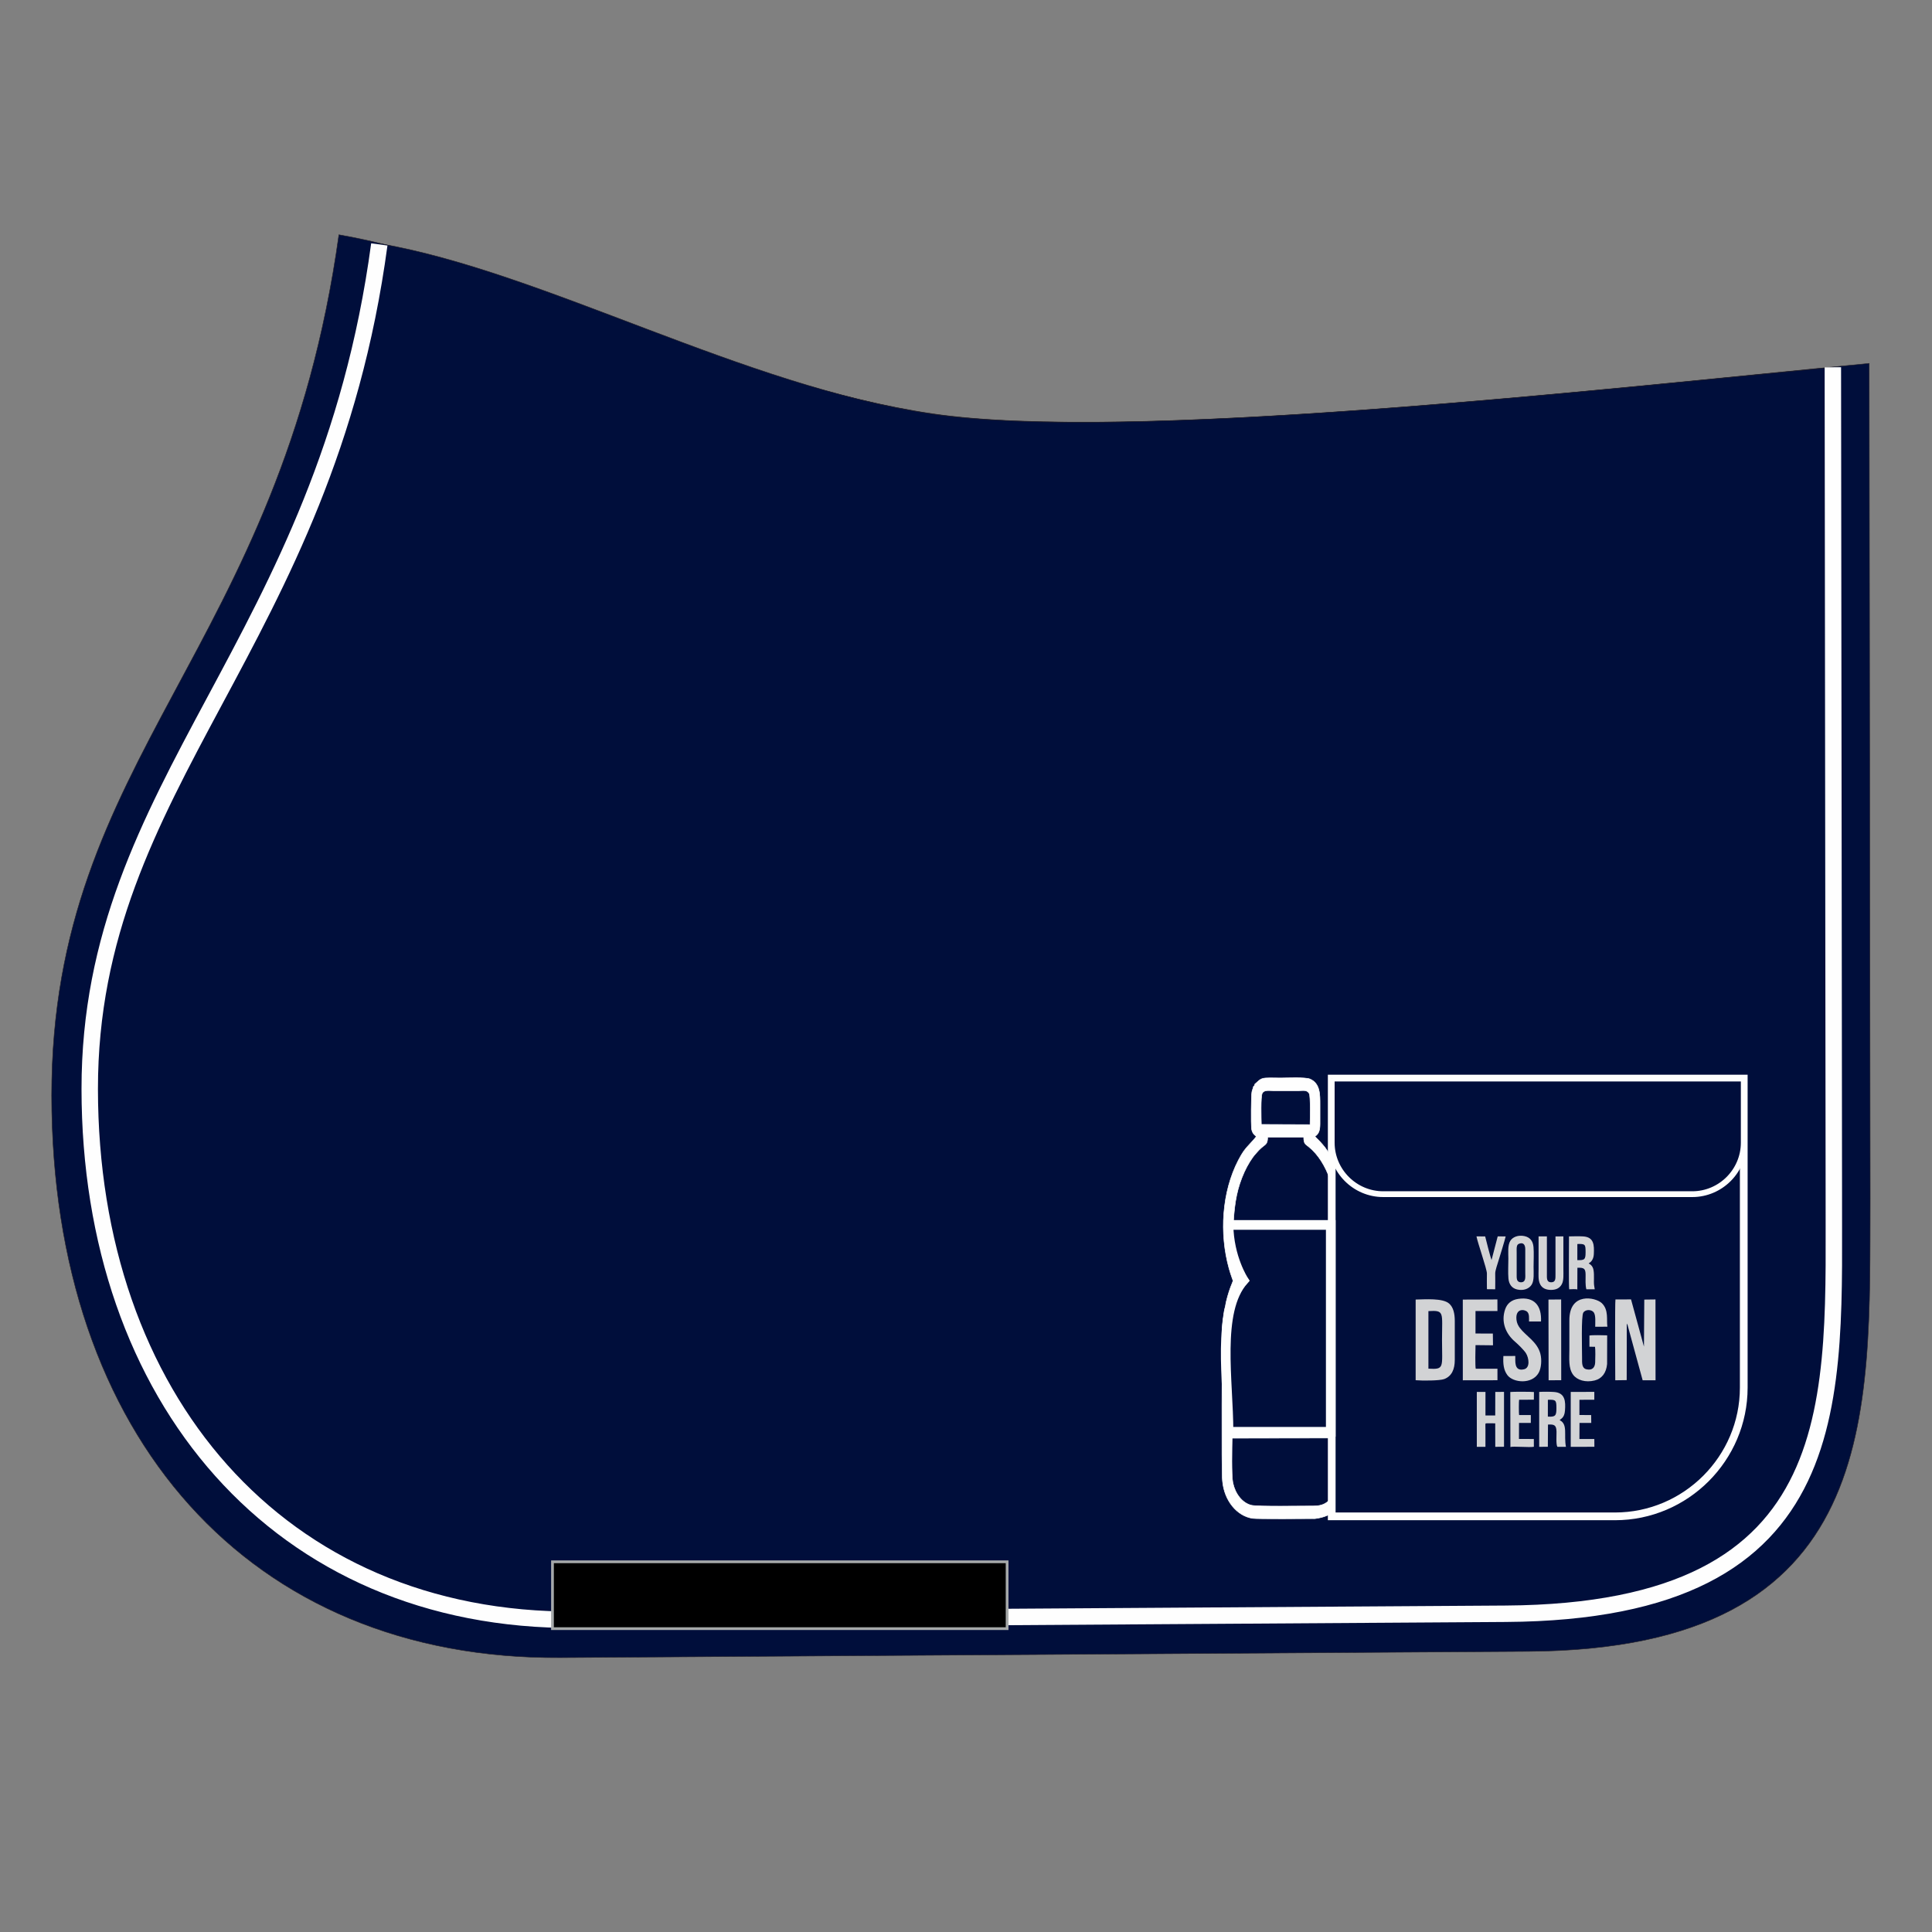 <?xml version="1.0" encoding="UTF-8"?>
<!DOCTYPE svg PUBLIC "-//W3C//DTD SVG 1.1//EN" "http://www.w3.org/Graphics/SVG/1.1/DTD/svg11.dtd">
<!-- Creator: CorelDRAW -->
<svg xmlns="http://www.w3.org/2000/svg" xml:space="preserve" width="2000px" height="2000px" version="1.1" style="shape-rendering:geometricPrecision; text-rendering:geometricPrecision; image-rendering:optimizeQuality; fill-rule:evenodd; clip-rule:evenodd"
viewBox="0 0 2000 2000"
 xmlns:xlink="http://www.w3.org/1999/xlink"
 xmlns:xodm="http://www.corel.com/coreldraw/odm/2003">
 <rect x="0" y="0" width="2000" height="2000" fill="#808080" stroke="none"/>
 <defs>
  <style type="text/css">
   <![CDATA[
    .str6 {stroke:#A6A9AA;stroke-width:2.835;stroke-miterlimit:22.926}
    .str3 {stroke:#FEFEFE;stroke-width:8;stroke-miterlimit:22.926}
    .str1 {stroke:#FEFEFE;stroke-width:17.008;stroke-miterlimit:22.926}
    .str4 {stroke:#FEFEFE;stroke-width:6;stroke-miterlimit:22.926}
    .str5 {stroke:#FEFEFE;stroke-width:10;stroke-miterlimit:22.926}
    .str2 {stroke:#FEFEFE;stroke-width:0.567;stroke-miterlimit:22.926}
    .str0 {stroke:#231F27;stroke-width:0.5;stroke-miterlimit:22.926}
    .fil1 {fill:none}
    .fil2 {fill:#FEFEFE}
    .fil4 {fill:#D2D3D5}
    .fil3 {fill:black}
    .fil0 {fill:#000E3B}
   ]]>
  </style>
 </defs>
 <g id="Layer_x0020_1">
  <g id="_2718003226800">
   <g>
    <g>
     <path class="fil0 str0" d="M350.837 243c-60.27,432.452 -297.493,537.992 -297.337,891.088 0.155,353.097 205.127,583.977 526.41,581.899l1002.227 -6.485c367.171,-2.375 353.062,-245.136 353.869,-468.792l-1.046 -864.505c-280.121,26.969 -765.23,82.219 -969.579,52.129 -204.348,-30.091 -438.061,-154.555 -614.544,-185.334z"/>
     <path class="fil0 str0" d="M392.85 252.109c-55.819,415.144 -300.117,557.174 -299.967,875.748 0.149,318.574 195.231,551.454 503.657,549.458l962.118 -6.225c361.64,-2.339 338.933,-226.173 339.708,-440.878l-0.996 -850.026c-268.911,25.89 -735.818,77.358 -931.989,48.471 -196.171,-28.886 -402.091,-147.001 -572.531,-176.548z"/>
     <path class="fil1 str1" d="M392.659 253.03c-55.819,415.144 -299.917,555.714 -299.768,874.288 0.149,318.574 195.232,551.453 503.657,549.458l962.119 -6.225c361.64,-2.34 338.932,-226.173 339.707,-440.878l-1.004 -849.487"/>
     <path class="fil2 str2" d="M1395.299 1263.242c-0.648,-12.172 -1.735,-21.969 -4.797,-34.11 -1.926,-7.634 -4.32,-14.274 -7.124,-20.806 -1.412,-3.29 -3.061,-6.683 -4.656,-9.444l-5.182 -8.318c-1.717,-2.916 -6.797,-8.585 -9.19,-10.907 -1.098,-1.065 -2.211,-2.017 -3.153,-3.299 3.841,-2.407 5.273,-5.921 5.266,-13.022 -0.007,-6.637 -0.002,-13.274 -0.002,-19.91 0,-9.921 0.344,-21.847 -10.42,-26.449 -4.706,-2.012 -24.032,-1.056 -30.32,-1.056 -5.097,0 -10.553,-0.236 -15.606,0.034 -6.022,0.323 -7.669,3.752 -10.87,6.064l-0.2 0.302c-0.439,1.529 -0.337,1.612 -1.495,2.517 -0.265,1.765 -1.128,3.287 -1.592,5.47 -0.811,3.815 -0.857,33.442 -0.461,37.351 0.485,4.778 2.499,6.783 5.047,8.796 -3.937,5.359 -8.648,9.112 -13.134,15.373 -1.728,2.413 -4.053,6.524 -5.49,9.295 -16.961,32.701 -19.798,75.526 -9.58,112.18 0.947,3.395 1.968,6.477 3.094,9.649 1.415,3.987 1.308,2.031 -1.43,9.233 -2.019,5.312 -4.802,14.545 -5.651,20.723 -1.486,4.036 -3.843,22.856 -2.866,27.08 -0.34,0.984 -1.081,145.408 0.014,152.847 1.75,20.669 15.06,36.537 31.179,38.97 4.693,0.709 56.794,0.382 61.828,0.274l2.449 0.04c19.235,-2.227 30.689,-12.728 35.333,-37.779 1.4,-16.087 0.23,-36.26 0.5,-52.934 0.284,-17.581 0.089,-35.771 -0.02,-53.387l-0.101 -47.062c-0.487,-14.644 -2.23,-26.745 -5.864,-39.589 -5.963,-21.075 -6.893,-10.15 -2.399,-24.329 5.635,-17.783 7.237,-34.816 6.893,-53.797zm-11.021 22.703c-1.813,9.633 -2.354,16.424 -5.229,25.523 -1.311,4.15 -2.588,7.359 -4.017,11.141 -3.304,8.753 11.389,18.493 11.389,64.348l-110.954 -0.156c0.006,-20.447 3.572,-40.904 10.744,-56.23 2.652,-5.666 0.462,-8.079 -1.33,-12.886 -4.847,-12.994 -7.239,-27.543 -7.982,-42.142l-0.076 -10.406c1.246,-21.244 4.008,-35.733 11.347,-51.983 3.147,-6.968 7.869,-14.641 11.592,-18.688 1.249,-1.359 2.261,-2.649 3.597,-4.006 6.356,-6.455 8.792,-4.778 8.92,-13.12l37.3 -0.002c0.118,6.951 1.78,7.031 5.301,9.88 19.816,16.034 28.799,48.151 30.153,77.467 -0.074,8.247 -0.236,13.361 -0.755,21.26zm-0.819 255.965c-6.145,11.482 -10.91,17.104 -23.687,17.073 -11.076,-0.027 -58.227,0.838 -64.498,-0.782 -9.446,-2.439 -16.606,-11.861 -19.003,-23.201 -1.613,-7.629 -0.955,-36.641 -0.776,-46.215l110.902 -0.186c0.228,15.922 1.926,38.752 -2.938,53.311zm2.897 -67.019l-110.71 0.232 -0.003 -60.036 110.733 -0.189 -0.02 59.993zm-110.713 -59.834l-0.001 -14.794 110.909 0.063 -0.175 14.572 -110.733 0.159zm30.07 -251.048c-0.132,-5.878 -0.815,-28.73 0.938,-32.23 1.891,-3.776 7.069,-2.695 11.266,-2.695l26.603 0c4.494,0 8.39,-1.191 10.771,2.869 1.524,2.596 1.023,27.115 0.855,32.259l-50.433 -0.203z"/>
     <path class="fil0 str3" d="M1378.596 1116.537l426.53 0 0 319.898c0,73.309 -59.981,133.29 -133.29,133.29l-293.24 0 0 -453.188z"/>
     <path class="fil0 str4" d="M1378.596 1116.537l426.53 0 0 66.343c0,29.324 -23.992,53.316 -53.316,53.316l-319.897 0c-29.324,0 -53.317,-23.992 -53.317,-53.316l0 -66.343z"/>
     <path class="fil0 str5" d="M1271.741 1268.044l105.852 0 0 214.154 -105.852 0c0,-52.62 -12.842,-124.631 15.693,-156.825 0,0 -15.242,-23.084 -15.693,-57.329z"/>
    </g>
    <rect class="fil3 str6" x="571.927" y="1616.757" width="470.627" height="69.21"/>
   </g>
   <g>
    <g>
     <path class="fil4" d="M1602.35 1449.052c8.442,-0.298 8.848,0.53 8.849,8.813 0.001,7.499 -0.96,9.106 -8.86,8.6l0.011 -17.413zm12.238 21.089c1.009,-1.491 4.874,-2.08 5.473,-9.907 0.725,-9.453 0.289,-18.452 -11.297,-19.266 -4.315,-0.303 -11.06,-0.33 -15.396,-0.059l0.007 56.862 8.957 -0.093 0.137 -22.972c6.653,-0.386 8.651,0.632 8.833,7.363 0.096,3.571 -0.691,13.294 0.902,15.696l8.855 -0.02c-2.37,-12.297 2.248,-23.272 -6.471,-27.604z"/>
     <path class="fil4" d="M1537.724 1497.77c0.055,-5.861 0.008,-11.744 0.008,-17.606 0,-6.875 -0.676,-6.787 1.709,-6.757 2.615,0.032 5.793,-0.157 8.409,0.056l0.045 24.293 9.057 -0.083 0.005 -56.804 -9.051 0.031 -0.055 24.384 -10.111 0.018 0.019 -24.398 -8.97 -0.007 0.009 56.879 8.926 -0.006z"/>
     <polygon class="fil4" points="1635.025,1449.058 1650.422,1448.992 1650.435,1440.863 1626.018,1440.913 1626.011,1497.771 1650.507,1497.717 1650.442,1489.64 1635.015,1489.627 1635.101,1473.028 1647.272,1472.988 1647.153,1464.864 1635.011,1464.801 "/>
     <path class="fil4" d="M1572.574 1464.839c-0.335,-1.09 -0.326,-14.68 0.007,-15.826l15.278 -0.045 0.076 -7.949c-1.982,-0.345 -22.62,-0.394 -24.474,-0.037l0.113 56.993c2.546,-1.066 19.881,0.634 24.278,-0.291l-0.022 -8.041 -15.397 -0.06 0.052 -16.549 12.212 -0.039 0.026 -8.117 -12.149 -0.039z"/>
    </g>
    <g>
     <path class="fil4" d="M1632.873 1287.779c8.206,-0.26 8.515,0.396 8.518,8.51 0.004,7.495 -0.956,8.426 -8.544,8.2l0.026 -16.71zm11.78 19.93c3.085,-1.421 5.055,-4.943 5.268,-9.407 0.448,-9.371 0.272,-17.694 -11.092,-18.374 -4.427,-0.265 -10.113,-0.123 -14.608,-0.016 0,5.975 -0.389,53.255 0.219,54.759 2.146,0.058 6.677,-0.514 8.396,0.205l0.088 -22.49c6.647,-0.253 8.494,0.653 8.483,7.404 -0.008,4.641 -0.391,10.604 0.784,14.857l8.669 -0.004c-0.423,-2.951 -0.853,-4.179 -0.847,-7.7 0.007,-4.262 0.471,-11.605 -1.291,-14.983 -0.594,-1.138 -0.946,-1.577 -1.747,-2.369 -1.107,-1.095 -1.004,-0.724 -1.753,-1.31 -0.611,-0.479 -0.262,-0.18 -0.569,-0.572z"/>
     <path class="fil4" d="M1573.039 1287.338c4.463,-1.449 5.925,2.071 5.919,5.882l-0.003 24.527c0.001,3.582 0.688,8.314 -2.735,9.433 -1.859,0.607 -3.903,0.109 -4.901,-0.941 -1.056,-1.112 -1.263,-2.962 -1.269,-4.915l0 -24.525c0,-1.8 -0.149,-4.34 0.138,-6.052 0.356,-2.122 1.14,-2.853 2.851,-3.409zm-11.527 36.029c0.534,6.239 3.613,10.228 9.025,11.497 6.622,1.553 12.36,-0.723 15.041,-4.962 2.783,-4.396 1.976,-12.455 1.976,-18.542 0,-6.238 0.457,-14.435 -0.072,-20.438 -0.549,-6.215 -3.602,-10.092 -9.363,-11.316 -6.482,-1.378 -12.223,0.921 -14.661,4.927 -2.873,4.719 -2.007,12.241 -2.007,18.397 0,6.252 -0.454,14.415 0.061,20.437z"/>
     <path class="fil4" d="M1592.734 1279.911c0,11.42 -0.002,22.839 -0.002,34.26 0,5.213 -0.644,11.034 1.725,15.497 1.949,3.671 5.647,5.642 11.157,5.645 5.648,0.002 9.098,-2.112 11.168,-5.899 2.154,-3.94 1.629,-10.304 1.629,-15.499 0,-11.323 -0.003,-22.646 -0.003,-34.017l-8.168 0.054 0 39.072c-0.002,4.404 0.363,8.486 -4.622,8.4 -4.758,-0.082 -4.276,-4.513 -4.276,-8.655l0 -38.871 -8.608 0.013z"/>
     <path class="fil4" d="M1539.259 1334.578l8.569 0.088c0.155,-5.342 0.031,-10.983 0.013,-16.412 -0.01,-3.137 2.407,-9.806 3.357,-13.011 1.55,-5.226 6.632,-21.35 7.468,-25.301l-8.244 -0.041 -6.387 24.488c-0.511,-0.684 -6.138,-22.115 -6.59,-24.445l-9.009 -0.047c1.358,7.002 10.819,33.901 10.808,38.358 -0.013,5.39 -0.13,10.951 0.015,16.323z"/>
    </g>
    <g>
     <path class="fil4" d="M1684.037 1370.088l0.868 1.685c0.14,0.424 0.334,1.297 0.471,1.833l15.097 55.267 13.344 -0.034 -0.066 -83.656 -11.594 0.144 -0.35 48.689 -13.368 -48.879 -16.129 0.047c-0.609,2.179 -0.273,79.946 -0.2,83.685l11.841 -0.162 0.086 -58.619z"/>
     <path class="fil4" d="M1478.694 1416.83l-0.006 -59.574c16.958,-1.025 14.079,1.222 14.079,29.758 0,28.721 2.853,30.818 -14.073,29.816zm-13.216 11.963c6.542,0.597 24.886,0.592 29.602,-1.201 7.715,-2.933 10.908,-10.019 10.91,-19.889l0 -40.208c-0.005,-7.547 -1.385,-14.023 -5.762,-17.968 -6.597,-5.949 -25.023,-4.403 -34.75,-4.243l0 83.509z"/>
     <path class="fil4" d="M1651.158 1394.192c0.511,2.515 0.314,13.214 0.155,16.26 -0.274,5.279 -3.08,8.363 -8.956,7.047 -5.041,-1.13 -4.606,-6.674 -4.604,-11.747 0.002,-8.889 -1.032,-43.484 1.299,-46.978 2.401,-3.597 8.718,-3.279 10.882,-0.072 2.122,3.147 1.392,10.376 1.422,14.729l12.613 -0.021c-1.107,-6.622 1.671,-17.379 -5.852,-24.455 -6.318,-5.943 -33.568,-11.762 -33.513,17.759 0.019,10.019 0.001,20.04 0.001,30.059 0,9.782 -1.15,19.522 3.856,26.337 4.135,5.628 12.91,8.31 22.318,5.956 7.678,-1.92 12.099,-8.127 12.88,-17.061l0.08 -29.655c-3.216,-0.161 -15.815,-0.4 -18.373,0.192l0.02 11.602 5.772 0.048z"/>
     <path class="fil4" d="M1556.3 1403.731c-0.458,8.083 0.211,14.548 4.173,19.832 5.917,7.891 25.471,9.874 32.38,-2.482 2.709,-4.846 3.385,-13.52 1.686,-19.861 -3.291,-12.279 -15.074,-18.417 -21.155,-26.493 -1.643,-2.181 -3.169,-4.983 -3.538,-8.468 -1.322,-12.486 8.682,-10.868 11.236,-8.188 2.233,2.342 1.684,6.402 1.753,9.943l12.399 -0.023c0.845,-16.217 -6.828,-25.96 -23.707,-23.376 -6.922,1.059 -11.313,4.842 -13.333,10.577 -4.62,13.118 0.468,25.452 10.062,33.654 3.095,2.645 9.293,8.653 11.406,12.013 3.011,4.787 4.66,15.13 -2.112,16.649 -10.692,2.399 -8.686,-9.308 -8.928,-13.808l-12.322 0.031z"/>
     <path class="fil4" d="M1527.436 1357.201l22.708 -0.033 -0.031 -11.981 -35.831 0.136 0.022 83.558 35.862 -0.064 -0.012 -11.909 -22.493 0.01c-0.627,-2.378 -0.382,-20.899 -0.206,-24.458l18.09 0.19 -0.15 -12.159 -17.974 -0.053 0.015 -23.237z"/>
     <polygon class="fil4" points="1603.116,1428.872 1616.174,1428.781 1616.099,1345.192 1602.97,1345.315 "/>
    </g>
   </g>
  </g>
 </g>
</svg>
